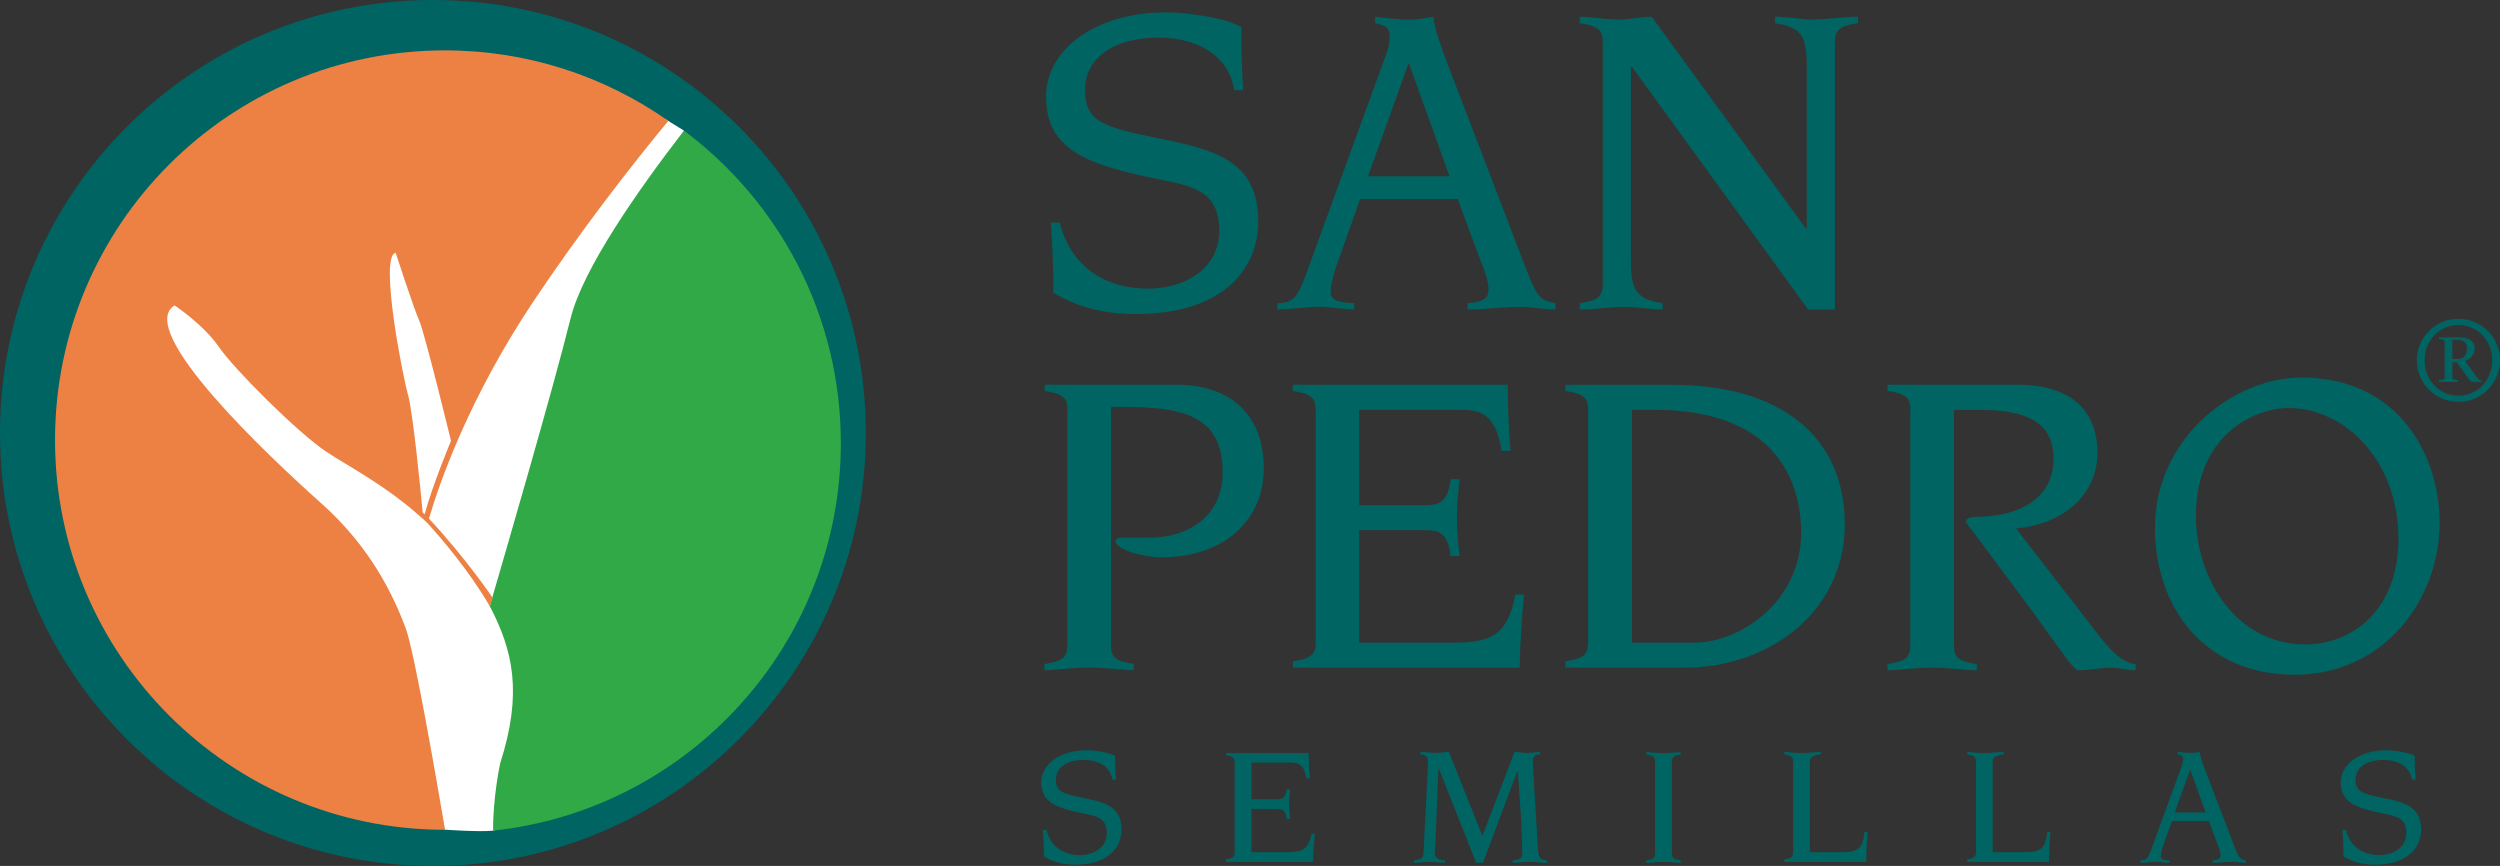 <svg xmlns="http://www.w3.org/2000/svg" id="Capa_2" data-name="Capa 2" viewBox="0 0 253.05 87.65"><rect x="0" y="0" width="253.05" height="87.65" fill="#333333" stroke="none"/><defs><style>      .cls-1 {        fill: #006462;      }      .cls-1, .cls-2, .cls-3, .cls-4 {        stroke-width: 0px;      }      .cls-2 {        fill: #ed8143;      }      .cls-3 {        fill: #fff;      }      .cls-4 {        fill: #31a947;      }    </style></defs><g id="Capa_1-2" data-name="Capa 1"><g><path class="cls-1" d="M108.05,41.48c0-1.28-.55-1.63-2.31-1.91v-.63h13.28c5.96,0,8.9,3.44,8.9,8.45,0,5.52-4.29,9.03-10.39,9.03-1.08,0-3.52-.41-4.33-1.18-.13-.13-.28-.23-.28-.45s.23-.36.63-.36h2.71c4.25,0,7.5-2.35,7.5-6.6,0-5.78-4.02-6.64-10.12-6.64h-1.18v24.13c0,1.27.54,1.62,2.3,1.89v.63c-.95,0-2.81-.27-4.51-.27s-3.58.27-4.53.27v-.63c1.76-.27,2.31-.62,2.31-1.89v-23.84Z"></path><path class="cls-1" d="M133.16,41.48c0-1.28-.54-1.63-2.31-1.91v-.63h21.77c0,2.22.09,4.48.28,6.69h-.91c-.54-3.61-2.07-4.15-4.06-4.15h-10.35v9.66h6.41c1.62,0,2.53-.14,2.85-2.63h.9c-.14,1.31-.27,2.53-.27,3.84,0,1.39.13,2.62.27,3.93h-.9c-.32-2.48-1.22-2.62-2.85-2.62h-6.41v11.39h9.58c3.8,0,5.42-.77,6.24-4.88h.86c-.23,2.48-.4,4.92-.44,7.41h-22.95v-.64c1.76-.27,2.31-.63,2.31-1.89v-23.57Z"></path><path class="cls-1" d="M165.19,41.48h2.25c12.38,0,14.87,7.31,14.87,12.46,0,6.95-6.19,11.11-10.8,11.11h-6.32v-23.57ZM158.45,38.94v.63c1.76.28,2.3.63,2.3,1.91v23.57c0,1.26-.54,1.62-2.3,1.89v.64h11.98c8.94,0,16.3-5.87,16.3-14.49s-6.1-14.14-17.57-14.14h-10.71Z"></path><path class="cls-1" d="M193.37,41.48c0-1.28-.55-1.63-2.31-1.91v-.63h13.1c6.01,0,8.14,3.12,8.14,6.87,0,4.61-3.89,7.32-8.23,7.68l8.31,10.75c1.35,1.72,2.48,2.85,3.79,2.98v.63c-.82,0-1.59-.27-2.35-.27-1.17,0-2.35.27-3.47.27-.5-.14-.95-.86-4.62-5.96l-5.82-7.81c-.54-.72-.91-1.14-.91-1.31,0-.28.5-.45.86-.45,4.7,0,8-1.95,8-5.91,0-4.29-3.84-4.92-7.63-4.92h-2.45v23.84c0,1.27.54,1.62,2.31,1.89v.63c-.95,0-2.81-.27-4.52-.27s-3.56.27-4.52.27v-.63c1.76-.27,2.31-.62,2.31-1.89v-23.84Z"></path><path class="cls-1" d="M222.27,52.23c0-8.31,6.05-10.93,9.35-10.93,5.74,0,11.15,5.33,11.15,13.23,0,7.19-4.65,10.7-9.43,10.7-6.95,0-11.07-6.63-11.07-13ZM218.12,53.36c0,8.17,5.06,14.94,14.14,14.94s14.68-7.63,14.68-15.4c0-6.61-3.97-14.68-14-14.68-7,0-14.81,6.27-14.81,15.13Z"></path><path class="cls-1" d="M105.92,84.01c.42,1.67,1.7,2.54,3.41,2.54,1.26,0,2.7-.68,2.7-2.23,0-1.39-.83-1.66-2.03-1.91-2.98-.59-4.61-1.12-4.61-3.25,0-1.72,1.81-3.22,4.61-3.22.73,0,2.25.2,2.88.58-.02.8.01,1.62.07,2.41h-.35c-.25-1.51-1.66-2.01-2.89-2.01-1.87,0-2.83.88-2.83,1.98,0,1.25.68,1.44,2.82,1.88,2.17.43,3.82.87,3.82,3.18,0,1.93-1.46,3.56-4.69,3.56-1.08,0-2.17-.21-3.17-.82,0-.9-.03-1.78-.1-2.69h.34Z"></path><path class="cls-1" d="M124.98,77.19c0-.49-.2-.63-.89-.73v-.24h8.38c0,.85.03,1.71.11,2.57h-.35c-.21-1.39-.8-1.6-1.57-1.6h-3.98v3.72h2.46c.63,0,.98-.05,1.1-1.01h.35c-.05.51-.1.97-.1,1.48,0,.54.05,1.01.1,1.51h-.35c-.12-.95-.47-1.01-1.1-1.01h-2.46v4.38h3.68c1.46,0,2.09-.29,2.4-1.87h.32c-.08.96-.15,1.89-.17,2.85h-8.83v-.25c.69-.1.89-.24.89-.73v-9.07Z"></path><path class="cls-1" d="M145.64,77.82h-.04l-.29,7.05c-.02.49-.08,1.37-.08,1.51,0,.36.34.71,1.03.71v.24c-.57,0-1.04-.1-1.58-.1-.49,0-.97.1-1.55.1v-.24c.59-.06.93-.21.95-.62l.43-8.48c.02-.41.02-.9.02-1.01,0-.4-.22-.57-.76-.63v-.24c.54,0,1.06.1,1.36.1.71,0,1.12-.1,1.53-.1l3.39,8.5,3.25-8.5c.42,0,.81.1,1.24.1s.89-.1,1.34-.1v.24c-.42,0-.73.16-.73.64,0,.14.03.65.06,1.36l.47,7.71c.05.75.24,1,.92,1.03v.24c-.54,0-1.07-.1-1.6-.1-.65,0-1.27.1-1.89.1v-.24c.8-.11.97-.22.97-.68,0-.52-.07-2.62-.1-3.25l-.35-5.15h-.03l-3.49,9.31h-.7l-3.77-9.51Z"></path><path class="cls-1" d="M166.64,87.1c.68-.11.89-.24.89-.73v-9.27c0-.49-.21-.63-.89-.73v-.24c.36,0,1.07.1,1.74.1s1.37-.1,1.73-.1v.24c-.68.1-.88.25-.88.73v9.27c0,.49.21.62.88.73v.24c-.36,0-1.07-.1-1.73-.1s-1.38.1-1.74.1v-.24Z"></path><path class="cls-1" d="M181.49,77.09c0-.49-.21-.63-.89-.73v-.24c.37,0,1.08.1,1.74.1s1.37-.1,1.96-.1v.24c-.87.07-1.1.34-1.1.73v9.17h3.3c1.6,0,2.07-.44,2.22-2.06h.32c-.09,1-.13,2.03-.14,3.04h-8.29v-.25c.68-.1.89-.24.89-.73v-9.17Z"></path><path class="cls-1" d="M200.01,77.09c0-.49-.21-.63-.89-.73v-.24c.36,0,1.07.1,1.73.1s1.37-.1,1.97-.1v.24c-.89.07-1.12.34-1.12.73v9.17h3.3c1.59,0,2.07-.44,2.22-2.06h.32c-.09,1-.12,2.03-.14,3.04h-8.28v-.25c.67-.1.89-.24.89-.73v-9.17Z"></path><path class="cls-1" d="M220.13,82.23l1.55-4.31h.03l1.54,4.31h-3.13ZM216.68,87.33c.53,0,1.04-.1,1.56-.1.45,0,.92.1,1.37.1v-.24c-.73-.02-.9-.17-.9-.43,0-.24.1-.7.28-1.16l.86-2.4h3.73l.71,1.91c.36.95.47,1.25.47,1.56,0,.34-.19.47-.8.52v.24c.68,0,1.36-.1,2.04-.1.45,0,.88.1,1.34.1v-.24c-.63-.12-.72-.24-1.17-1.41l-2.93-7.66c-.32-.81-.52-1.42-.59-1.91-.29.05-.61.1-.91.1-.43,0-.88-.05-1.32-.1v.24c.38.09.55.14.55.54,0,.21-.06.4-.11.57l-3.1,8.49c-.34.95-.5,1.12-1.09,1.14v.24Z"></path><path class="cls-1" d="M237.46,84.01c.41,1.67,1.7,2.54,3.4,2.54,1.26,0,2.71-.68,2.71-2.23,0-1.39-.84-1.66-2.03-1.91-2.99-.59-4.61-1.12-4.61-3.25,0-1.72,1.8-3.22,4.61-3.22.72,0,2.26.2,2.88.58-.02.8.03,1.62.07,2.41h-.35c-.24-1.51-1.67-2.01-2.87-2.01-1.88,0-2.84.88-2.84,1.98,0,1.25.68,1.44,2.82,1.88,2.16.43,3.81.87,3.81,3.18,0,1.93-1.46,3.56-4.68,3.56-1.08,0-2.17-.21-3.17-.82,0-.9-.03-1.78-.1-2.69h.35Z"></path><path class="cls-1" d="M107.27,22.53c1.1,4.4,4.49,6.69,8.98,6.69,3.35,0,7.16-1.78,7.16-5.87,0-3.67-2.2-4.41-5.37-5.05-7.88-1.56-12.16-2.98-12.16-8.58,0-4.53,4.77-8.47,12.16-8.47,1.93,0,5.96.5,7.62,1.51-.05,2.11.05,4.26.18,6.37h-.91c-.65-3.99-4.4-5.32-7.62-5.32-4.96,0-7.48,2.34-7.48,5.23,0,3.3,1.79,3.81,7.43,4.96,5.74,1.15,10.1,2.3,10.1,8.39,0,5.09-3.85,9.4-12.38,9.4-2.85,0-5.74-.55-8.35-2.16,0-2.38-.09-4.72-.27-7.1h.92Z"></path><path class="cls-1" d="M129.33,30.69c1.57-.05,1.98-.5,2.9-3.02l8.16-22.39c.14-.46.27-.96.27-1.52,0-1.05-.46-1.19-1.47-1.41v-.65c1.15.14,2.34.28,3.49.28.79,0,1.6-.14,2.39-.28.18,1.29.73,2.89,1.56,5.05l7.75,20.23c1.2,3.07,1.42,3.4,3.07,3.71v.64c-1.19,0-2.34-.27-3.53-.27-1.79,0-3.58.27-5.37.27v-.64c1.61-.13,2.12-.5,2.12-1.37s-.28-1.61-1.25-4.13l-1.87-5.05h-9.87l-2.25,6.33c-.46,1.23-.74,2.43-.74,3.07,0,.69.46,1.1,2.38,1.14v.64c-1.19,0-2.42-.27-3.62-.27-1.38,0-2.76.27-4.14.27v-.64ZM146.72,17.85l-4.08-11.38h-.09l-4.08,11.38h8.25Z"></path><path class="cls-1" d="M162.23,4.27c0-1.28-.55-1.65-2.33-1.92v-.65c1.28,0,2.62.28,3.9.28s2.26-.28,3.39-.28l15.6,21.43h.09V6.51c0-3.07-.73-3.75-3.21-4.17v-.65c1.28,0,2.57.28,3.85.28,1.52,0,3.03-.28,4.55-.28v.65c-1.79.27-2.34.64-2.34,1.92v27.07h-2.71l-17.85-24.59h-.09v19.77c0,3.08.74,3.77,3.21,4.18v.64c-1.28,0-2.57-.27-3.85-.27-1.51,0-3.03.27-4.54.27v-.64c1.78-.27,2.33-.64,2.33-1.93V4.27Z"></path><path class="cls-1" d="M248.84,32.27c2.33,0,4.21,1.88,4.21,4.2s-1.88,4.21-4.21,4.21-4.21-1.89-4.21-4.21,1.88-4.2,4.21-4.2ZM248.84,40.05c1.97,0,3.42-1.61,3.42-3.58s-1.45-3.57-3.42-3.57-3.42,1.61-3.42,3.57,1.45,3.58,3.42,3.58ZM249.06,34.15c.74,0,1.43.34,1.43,1.09,0,.67-.43,1.12-.98,1.29l1.19,1.65c.16.23.29.29.45.29v.18h-.84c-.21,0-.38-.23-.5-.41l-1.14-1.58h-.44v1.24c0,.56,0,.52.56.58v.18h-1.93v-.18c.59-.06.59-.02.59-.58v-3c0-.55,0-.52-.59-.58v-.18h2.22ZM248.22,36.33h.59c.6,0,.9-.44.9-1.06s-.44-.88-.93-.88h-.56v1.94Z"></path><path class="cls-1" d="M43.82,0C19.62,0,0,19.62,0,43.83s19.62,43.82,43.82,43.82,43.82-19.62,43.82-43.82S68.03,0,43.82,0Z"></path><path class="cls-3" d="M69.23,13.22l-1.93-1.19-20.09,9.58-13.66-.31s-1.89,3.14-2.99,3.77c-1.1.62-4.55,2.04-4.55,2.04,0,0-5.65.94-7.06,1.25-1.41.32-5.81-5.33-4.24,2.35,1.57,7.69,5.97,15.07,7.54,18.05,1.57,2.99,10.51,10.99,11.77,13.34,1.26,2.36,9.1,18.05,9.1,18.05l1.91,3.83s3.51.25,4.88.1c1.37-.16,3.57-5.19,3.57-5.19,0,0,8.32-19.78,8.32-20.25s7.43-45.43,7.43-45.43Z"></path><path class="cls-4" d="M49.57,61.34c2.35,4.49,3.35,8.79,1.06,15.92,0,0-.74,3.38-.72,6.82,19.79-2.12,35.2-18.87,35.2-39.22,0-12.96-6.25-24.45-15.88-31.64-4.67,6.06-10.23,13.99-11.47,18.99-1.86,7.46-6.65,23.87-8.18,29.13Z"></path><path class="cls-2" d="M67.64,12.23c-6.41-4.49-14.19-7.13-22.61-7.13C23.23,5.1,5.57,22.75,5.57,44.54s17.67,39.45,39.46,39.45h.02c-.85-4.97-3.11-18.11-4.01-20.48-1.12-2.93-3.35-7.98-8.55-12.59-5.16-4.61-18.89-17.48-14.82-20.01,0,0,2.93,1.95,4.48,4.2,1.53,2.24,7.97,8.68,10.9,10.63,2.1,1.4,6.22,3.51,9.8,6.83,0-.01,0-.03,0-.07,0,.01.01.02.02.03,0,.01,0,.03,0,.04.12.13.24.24.36.34,1.48,1.61,4.35,4.99,6.36,8.48l.27-.89s-2.58-3.85-6.44-8.01c1.1-3.74,4.07-12.21,10.5-21.87,4.81-7.21,9.95-13.82,13.74-18.4ZM42.98,52.06c-.06-.07-.13-.13-.2-.21-.22-2.42-1-10.2-1.47-11.84-.56-1.96-2.94-14.14-1.26-14.42,0,0,1.82,5.6,2.38,6.85.56,1.26,3.22,12.18,3.22,12.18,0,0-1.87,4.47-2.67,7.44Z"></path></g></g></svg>